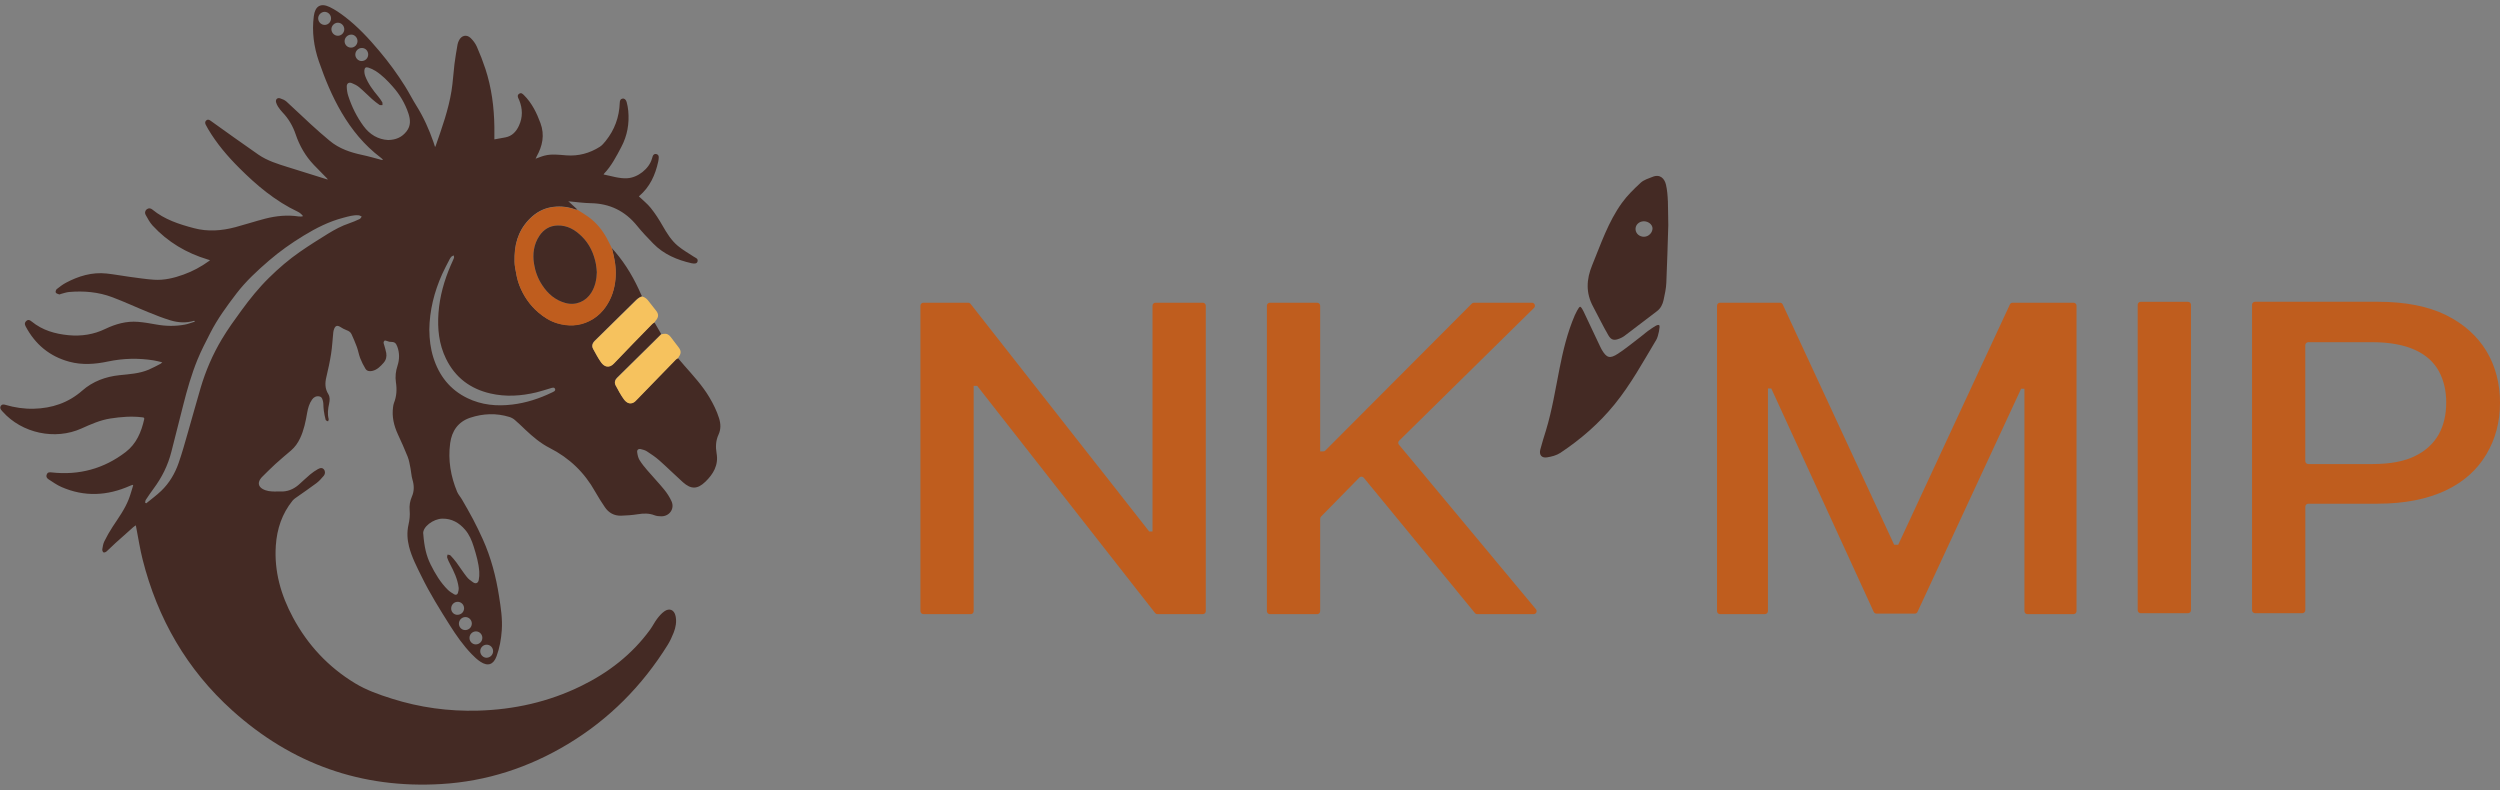 <svg xmlns="http://www.w3.org/2000/svg" width="231" height="73" viewBox="0 0 231 73" fill="none"><rect x="0" y="0" width="231" height="73" fill="#808080" stroke="none"/><g clip-path="url(#clip0_398_300)"><path d="M62.651 33.099C62.843 33.322 63.031 33.551 63.227 33.771C64.052 34.71 64.904 35.629 65.547 36.713C65.908 37.321 66.221 37.952 66.436 38.628C66.601 39.145 66.622 39.655 66.396 40.148C66.133 40.712 66.11 41.293 66.214 41.891C66.403 42.975 65.911 43.803 65.177 44.512C64.442 45.221 63.85 45.228 63.092 44.549C62.358 43.891 61.657 43.191 60.916 42.536C60.566 42.225 60.172 41.965 59.781 41.709C59.613 41.6 59.404 41.54 59.205 41.496C58.99 41.452 58.848 41.563 58.875 41.779C58.906 42.026 58.963 42.293 59.087 42.499C59.29 42.833 59.542 43.144 59.798 43.441C60.313 44.046 60.866 44.62 61.368 45.235C61.634 45.562 61.876 45.931 62.048 46.316C62.358 46.998 61.866 47.707 61.112 47.707C60.9 47.707 60.677 47.687 60.482 47.613C59.97 47.413 59.465 47.43 58.936 47.515C58.427 47.596 57.909 47.633 57.393 47.65C56.754 47.667 56.242 47.39 55.885 46.856C55.575 46.39 55.268 45.92 54.995 45.431C54.005 43.657 52.608 42.316 50.802 41.398C49.95 40.965 49.23 40.354 48.539 39.702C48.219 39.398 47.903 39.087 47.566 38.8C47.424 38.679 47.246 38.581 47.067 38.527C45.852 38.152 44.626 38.206 43.44 38.601C42.346 38.966 41.746 39.807 41.594 40.962C41.386 42.519 41.645 44.012 42.241 45.448C42.349 45.704 42.554 45.92 42.692 46.164C43.039 46.768 43.393 47.37 43.716 47.988C44.029 48.586 44.326 49.197 44.605 49.815C45.367 51.504 45.831 53.281 46.114 55.108C46.276 56.148 46.441 57.185 46.363 58.246C46.306 59.067 46.165 59.867 45.882 60.637C45.599 61.411 45.08 61.6 44.397 61.147C44.1 60.952 43.831 60.702 43.585 60.445C42.8 59.631 42.154 58.709 41.551 57.753C40.638 56.3 39.725 54.848 38.971 53.304C38.526 52.399 38.051 51.501 37.799 50.518C37.627 49.845 37.59 49.16 37.745 48.481C37.846 48.042 37.893 47.606 37.853 47.163C37.812 46.718 37.88 46.292 38.058 45.887C38.287 45.363 38.27 44.846 38.109 44.309C38.011 43.982 38.001 43.63 37.934 43.296C37.859 42.924 37.806 42.543 37.667 42.195C37.391 41.492 37.075 40.81 36.761 40.124C36.391 39.32 36.199 38.493 36.32 37.605C36.337 37.483 36.357 37.355 36.401 37.24C36.65 36.618 36.684 35.976 36.583 35.321C36.505 34.798 36.566 34.291 36.731 33.788C36.92 33.207 36.926 32.616 36.714 32.035C36.573 31.656 36.445 31.589 36.044 31.585C35.936 31.585 35.828 31.521 35.717 31.494C35.657 31.477 35.573 31.45 35.532 31.477C35.482 31.514 35.441 31.599 35.441 31.663C35.441 31.741 35.485 31.822 35.505 31.903C35.569 32.143 35.65 32.379 35.691 32.626C35.744 32.96 35.674 33.264 35.438 33.531C35.145 33.859 34.849 34.173 34.394 34.274C34.141 34.331 33.902 34.291 33.767 34.071C33.579 33.761 33.414 33.433 33.282 33.095C33.154 32.761 33.097 32.399 32.976 32.062C32.831 31.66 32.656 31.268 32.481 30.879C32.393 30.687 32.232 30.582 32.029 30.511C31.824 30.437 31.632 30.329 31.447 30.211C31.177 30.042 30.999 30.082 30.878 30.38C30.834 30.488 30.807 30.606 30.794 30.721C30.726 31.373 30.696 32.031 30.595 32.68C30.484 33.403 30.325 34.119 30.157 34.831C30.022 35.389 30.019 35.906 30.332 36.409C30.504 36.682 30.474 36.993 30.41 37.297C30.308 37.767 30.241 38.236 30.369 38.716C30.386 38.78 30.335 38.861 30.315 38.935C30.238 38.891 30.11 38.861 30.093 38.8C30.015 38.517 29.958 38.223 29.918 37.932C29.887 37.713 29.887 37.49 29.874 37.27C29.874 37.23 29.867 37.186 29.857 37.145C29.807 36.922 29.77 36.672 29.49 36.625C29.214 36.578 28.988 36.696 28.83 36.926C28.581 37.284 28.459 37.696 28.385 38.121C28.244 38.935 28.086 39.739 27.729 40.492C27.523 40.925 27.264 41.306 26.9 41.617C26.408 42.039 25.907 42.452 25.428 42.891C25.001 43.279 24.596 43.698 24.182 44.103C24.138 44.147 24.101 44.198 24.068 44.248C23.812 44.61 23.879 44.955 24.263 45.177C24.607 45.377 24.994 45.414 25.385 45.417C25.55 45.417 25.715 45.404 25.88 45.414C26.536 45.448 27.099 45.221 27.591 44.799C27.951 44.488 28.288 44.147 28.655 43.843C28.881 43.654 29.13 43.485 29.386 43.34C29.638 43.198 29.817 43.232 29.935 43.377C30.059 43.532 30.066 43.782 29.904 43.975C29.699 44.215 29.483 44.461 29.234 44.647C28.618 45.11 27.974 45.542 27.345 45.988C27.234 46.066 27.119 46.15 27.035 46.255C26.058 47.464 25.59 48.873 25.486 50.406C25.324 52.788 25.957 54.986 27.072 57.06C28.433 59.594 30.335 61.634 32.794 63.127C33.855 63.772 35.027 64.184 36.206 64.555C38.796 65.376 41.45 65.738 44.164 65.663C47.498 65.569 50.688 64.859 53.695 63.387C56.221 62.151 58.397 60.475 60.068 58.182C60.3 57.864 60.472 57.503 60.708 57.189C60.9 56.932 61.118 56.679 61.378 56.493C61.859 56.148 62.304 56.348 62.425 56.929C62.533 57.452 62.439 57.969 62.247 58.455C62.092 58.847 61.913 59.236 61.694 59.59C59.34 63.37 56.289 66.454 52.473 68.751C48.866 70.923 44.959 72.199 40.759 72.446C33.397 72.882 26.954 70.585 21.474 65.657C17.271 61.877 14.56 57.168 13.176 51.69C12.94 50.757 12.795 49.805 12.61 48.862C12.593 48.768 12.576 48.673 12.553 48.542C12.455 48.609 12.381 48.65 12.317 48.707C11.765 49.197 11.212 49.687 10.663 50.183C10.387 50.433 10.128 50.703 9.848 50.95C9.778 51.014 9.629 51.075 9.565 51.041C9.495 51.004 9.437 50.852 9.451 50.761C9.491 50.511 9.528 50.247 9.639 50.025C9.872 49.555 10.128 49.096 10.418 48.657C10.96 47.836 11.539 47.042 11.899 46.116C12.061 45.701 12.172 45.269 12.307 44.843C12.287 44.83 12.263 44.813 12.243 44.799C12.165 44.83 12.085 44.856 12.007 44.89C9.916 45.819 7.804 45.927 5.686 45.002C5.265 44.819 4.884 44.546 4.497 44.296C4.284 44.161 4.244 44.002 4.328 43.819C4.419 43.62 4.588 43.63 4.769 43.651C7.299 43.931 9.596 43.316 11.616 41.766C12.6 41.013 13.058 39.922 13.324 38.739C13.361 38.574 13.253 38.574 13.149 38.56C12.162 38.439 11.182 38.517 10.202 38.669C9.256 38.817 8.393 39.202 7.531 39.591C5.093 40.692 2.028 40.036 0.246 38.037C0.213 38 0.182 37.962 0.152 37.929C0.041 37.8 -0.03 37.658 0.078 37.496C0.182 37.348 0.33 37.358 0.489 37.405C1.348 37.658 2.227 37.79 3.123 37.767C4.806 37.723 6.312 37.223 7.602 36.091C8.582 35.23 9.764 34.801 11.047 34.666C11.96 34.571 12.883 34.521 13.742 34.156C14.116 33.997 14.473 33.801 14.833 33.615C14.877 33.592 14.91 33.548 14.991 33.477C14.695 33.409 14.445 33.338 14.19 33.298C12.778 33.072 11.371 33.109 9.973 33.403C8.784 33.656 7.598 33.744 6.406 33.423C4.584 32.93 3.254 31.822 2.371 30.16C2.25 29.93 2.277 29.782 2.446 29.643C2.594 29.522 2.718 29.538 2.924 29.707C3.921 30.521 5.093 30.856 6.346 30.974C7.524 31.082 8.649 30.913 9.727 30.393C10.677 29.937 11.68 29.653 12.748 29.738C13.317 29.782 13.883 29.883 14.445 29.984C15.325 30.143 16.204 30.157 17.079 29.994C17.392 29.937 17.692 29.812 17.995 29.721C17.989 29.701 17.985 29.677 17.979 29.657C17.962 29.653 17.945 29.64 17.931 29.643C17.197 29.863 16.459 29.815 15.745 29.599C15.062 29.393 14.392 29.126 13.728 28.856C12.61 28.404 11.512 27.89 10.384 27.465C9.094 26.978 7.74 26.86 6.369 26.982C6.12 27.005 5.874 27.1 5.628 27.16C5.574 27.174 5.514 27.221 5.473 27.204C5.359 27.164 5.207 27.127 5.153 27.035C5.113 26.968 5.167 26.779 5.238 26.718C5.51 26.502 5.793 26.286 6.103 26.12C7.272 25.502 8.504 25.131 9.842 25.272C10.542 25.347 11.232 25.478 11.93 25.573C12.694 25.674 13.459 25.796 14.227 25.847C15.17 25.911 16.082 25.688 16.961 25.37C17.803 25.066 18.588 24.644 19.312 24.12C19.339 24.1 19.359 24.077 19.403 24.04C19.316 24.012 19.255 23.992 19.191 23.975C17.221 23.381 15.503 22.364 14.102 20.844C13.839 20.56 13.654 20.199 13.462 19.858C13.351 19.655 13.412 19.453 13.566 19.334C13.742 19.203 13.93 19.236 14.082 19.365C15.207 20.29 16.554 20.723 17.925 21.084C19.204 21.422 20.484 21.327 21.751 20.989C22.67 20.743 23.576 20.446 24.499 20.206C25.513 19.946 26.547 19.841 27.594 20C27.708 20.017 27.83 20 27.948 20C27.958 19.976 27.968 19.952 27.974 19.929C27.907 19.858 27.843 19.784 27.766 19.723C27.692 19.662 27.607 19.608 27.523 19.567C25.452 18.588 23.727 17.139 22.121 15.534C21.026 14.443 20.026 13.271 19.235 11.934C19.154 11.799 19.076 11.657 19.006 11.515C18.935 11.373 18.935 11.228 19.066 11.12C19.201 11.008 19.329 11.062 19.46 11.157C20.929 12.204 22.387 13.261 23.872 14.284C24.704 14.859 25.671 15.153 26.627 15.45C27.82 15.821 29.012 16.196 30.204 16.568C30.221 16.575 30.244 16.571 30.298 16.575C30.241 16.514 30.201 16.47 30.164 16.429C29.773 16.031 29.376 15.636 28.992 15.23C28.224 14.42 27.678 13.474 27.321 12.417C27.062 11.653 26.668 10.971 26.109 10.387C25.957 10.228 25.819 10.049 25.698 9.866C25.614 9.741 25.55 9.6 25.509 9.454C25.439 9.191 25.627 9.002 25.883 9.086C26.088 9.154 26.311 9.242 26.466 9.383C27.213 10.059 27.934 10.765 28.678 11.444C29.268 11.984 29.867 12.518 30.484 13.025C31.353 13.741 32.39 14.089 33.474 14.318C34.064 14.443 34.646 14.616 35.232 14.768C35.276 14.778 35.32 14.788 35.391 14.757C35.31 14.683 35.236 14.605 35.148 14.541C33.663 13.413 32.508 12.005 31.565 10.4C30.682 8.9 30.029 7.306 29.463 5.668C28.998 4.317 28.81 2.929 28.995 1.5C29.113 0.571 29.618 0.247 30.46 0.649C30.959 0.888 31.427 1.213 31.868 1.55C33.07 2.469 34.094 3.577 35.064 4.732C35.93 5.759 36.721 6.843 37.432 7.978C37.806 8.576 38.122 9.208 38.496 9.802C39.149 10.846 39.644 11.961 40.049 13.119C40.099 13.264 40.146 13.413 40.2 13.585C40.227 13.535 40.247 13.508 40.257 13.477C40.837 11.812 41.436 10.15 41.719 8.397C41.85 7.58 41.891 6.749 41.992 5.925C42.066 5.32 42.174 4.722 42.275 4.121C42.295 3.993 42.346 3.868 42.403 3.749C42.628 3.273 43.11 3.151 43.487 3.513C43.72 3.736 43.928 4.02 44.06 4.313C44.356 4.982 44.622 5.668 44.851 6.364C45.42 8.1 45.653 9.893 45.68 11.717C45.687 12.102 45.68 12.488 45.68 12.879C46.05 12.812 46.373 12.754 46.697 12.694C47.32 12.575 47.697 12.16 47.95 11.616C48.31 10.839 48.297 10.049 47.977 9.258C47.96 9.215 47.936 9.171 47.916 9.127C47.832 8.961 47.785 8.789 47.97 8.664C48.155 8.539 48.28 8.657 48.414 8.792C49.149 9.522 49.587 10.424 49.94 11.38C50.344 12.474 50.129 13.487 49.58 14.467C49.543 14.531 49.523 14.602 49.492 14.67C49.486 14.676 49.475 14.68 49.469 14.687C49.472 14.687 49.479 14.69 49.482 14.693C49.482 14.683 49.482 14.676 49.486 14.666C49.762 14.568 50.031 14.45 50.314 14.379C50.981 14.207 51.658 14.305 52.331 14.355C53.453 14.44 54.48 14.16 55.423 13.565C55.632 13.433 55.804 13.224 55.962 13.028C56.787 12.005 57.215 10.826 57.265 9.512C57.272 9.326 57.303 9.161 57.515 9.113C57.676 9.076 57.835 9.188 57.899 9.417C57.969 9.684 58.027 9.958 58.05 10.231C58.161 11.41 57.966 12.528 57.407 13.585C56.946 14.457 56.501 15.328 55.814 16.048C55.797 16.065 55.787 16.092 55.77 16.122C56.498 16.261 57.198 16.511 57.949 16.47C58.929 16.419 59.98 15.598 60.243 14.653C60.266 14.572 60.286 14.491 60.317 14.416C60.374 14.281 60.478 14.207 60.627 14.23C60.785 14.258 60.869 14.369 60.869 14.521C60.869 14.659 60.849 14.798 60.819 14.933C60.549 16.173 60.047 17.284 59.054 18.122C59.037 18.135 59.027 18.152 59.034 18.145C59.407 18.507 59.822 18.828 60.138 19.226C60.546 19.736 60.903 20.294 61.226 20.861C61.617 21.547 62.028 22.215 62.634 22.719C63.092 23.101 63.621 23.398 64.123 23.729C64.284 23.837 64.52 23.887 64.453 24.158C64.409 24.337 64.23 24.398 63.897 24.323C62.563 24.019 61.331 23.502 60.357 22.503C59.842 21.972 59.327 21.439 58.865 20.864C57.754 19.49 56.333 18.801 54.571 18.774C53.925 18.763 53.281 18.669 52.638 18.611C52.621 18.611 52.601 18.618 52.547 18.625C52.827 18.882 53.086 19.122 53.345 19.358C53.291 19.358 53.227 19.378 53.18 19.358C52.527 19.111 51.856 19.03 51.159 19.108C50.415 19.192 49.762 19.49 49.209 19.966C48.101 20.925 47.586 22.175 47.546 23.631C47.535 23.996 47.529 24.367 47.593 24.725C47.69 25.279 47.785 25.847 47.99 26.363C48.367 27.319 48.933 28.16 49.721 28.843C50.247 29.292 50.819 29.66 51.476 29.856C52.486 30.157 53.487 30.133 54.46 29.65C54.972 29.397 55.403 29.049 55.757 28.613C56.349 27.883 56.693 27.039 56.828 26.103C56.946 25.286 56.898 24.485 56.717 23.688C56.659 23.435 56.599 23.181 56.538 22.928C56.632 23.036 56.73 23.141 56.821 23.249C57.858 24.455 58.636 25.816 59.266 27.272C59.283 27.309 59.31 27.34 59.333 27.377C59.037 27.444 58.838 27.657 58.633 27.86C58.145 28.346 57.649 28.829 57.154 29.312C56.42 30.035 55.686 30.754 54.955 31.477C54.716 31.714 54.659 31.967 54.803 32.227C55.032 32.646 55.255 33.072 55.531 33.46C55.837 33.892 56.285 34.034 56.723 33.572C57.892 32.339 59.084 31.126 60.27 29.91C60.324 29.853 60.401 29.819 60.465 29.775C60.674 30.14 60.886 30.501 61.095 30.866C60.684 31.275 60.273 31.687 59.859 32.092C58.912 33.024 57.966 33.953 57.023 34.885C56.804 35.102 56.747 35.355 56.882 35.602C57.114 36.027 57.336 36.459 57.619 36.851C57.882 37.216 58.198 37.365 58.538 37.175C58.663 37.108 58.761 36.993 58.862 36.892C60.057 35.662 61.25 34.433 62.445 33.203C62.499 33.149 62.577 33.119 62.641 33.075L62.651 33.099ZM13.405 46.441L13.513 46.505C13.974 46.127 14.459 45.775 14.89 45.363C15.645 44.64 16.17 43.749 16.51 42.766C16.827 41.854 17.086 40.921 17.352 39.993C17.753 38.614 18.127 37.226 18.534 35.851C19.002 34.267 19.652 32.757 20.498 31.342C21.043 30.427 21.673 29.555 22.303 28.694C23.084 27.623 23.913 26.593 24.863 25.661C25.755 24.783 26.701 23.968 27.729 23.259C28.567 22.678 29.433 22.134 30.302 21.597C30.925 21.216 31.565 20.868 32.265 20.635C32.599 20.523 32.919 20.381 33.239 20.233C33.316 20.196 33.363 20.087 33.424 20.013C33.33 19.973 33.239 19.902 33.144 19.895C32.653 19.851 32.188 20 31.723 20.121C30.41 20.462 29.214 21.067 28.062 21.77C26.93 22.459 25.849 23.222 24.842 24.09C23.761 25.022 22.714 25.988 21.841 27.13C20.956 28.289 20.093 29.464 19.43 30.768C19.016 31.579 18.591 32.389 18.248 33.23C17.692 34.592 17.288 36.01 16.928 37.436C16.564 38.874 16.197 40.313 15.833 41.752C15.517 43.002 14.951 44.13 14.183 45.16C13.937 45.492 13.705 45.836 13.476 46.181C13.428 46.252 13.428 46.356 13.408 46.444L13.405 46.441ZM39.109 49.312C39.197 50.497 39.388 51.352 39.789 52.159C40.214 53.01 40.695 53.824 41.379 54.497C41.547 54.662 41.76 54.794 41.965 54.915C42.113 55.003 42.265 54.953 42.315 54.784C42.362 54.625 42.399 54.446 42.379 54.284C42.278 53.504 41.945 52.804 41.581 52.115C41.48 51.926 41.389 51.73 41.322 51.531C41.295 51.447 41.339 51.338 41.352 51.244C41.446 51.271 41.568 51.267 41.628 51.328C41.824 51.531 42.005 51.747 42.174 51.973C42.497 52.413 42.79 52.875 43.127 53.301C43.285 53.504 43.501 53.669 43.72 53.811C43.965 53.97 44.178 53.882 44.235 53.595C44.285 53.348 44.302 53.085 44.285 52.835C44.231 52.034 44.009 51.271 43.77 50.511C43.595 49.947 43.369 49.403 42.979 48.95C42.426 48.305 41.749 47.91 40.877 47.923C40.025 47.937 39.035 48.697 39.105 49.319L39.109 49.312ZM35.886 12.937C36.59 12.92 37.139 12.68 37.56 12.143C37.971 11.62 37.93 11.062 37.735 10.475C37.425 9.549 36.937 8.732 36.293 8.005C35.815 7.465 35.317 6.951 34.707 6.56C34.502 6.428 34.269 6.323 34.037 6.246C33.818 6.175 33.693 6.249 33.67 6.479C33.653 6.661 33.687 6.867 33.751 7.039C34.017 7.738 34.458 8.33 34.936 8.9C35.078 9.069 35.206 9.252 35.317 9.441C35.357 9.512 35.334 9.62 35.34 9.711C35.242 9.704 35.125 9.735 35.057 9.687C34.822 9.525 34.593 9.346 34.377 9.154C33.976 8.796 33.602 8.407 33.191 8.063C32.996 7.897 32.75 7.776 32.511 7.681C32.232 7.57 32.033 7.705 32.04 8.005C32.046 8.286 32.087 8.573 32.171 8.84C32.498 9.853 32.966 10.802 33.596 11.657C34.168 12.434 34.939 12.893 35.886 12.94V12.937ZM39.671 30.501C39.681 31.356 39.779 32.197 40.035 33.014C40.567 34.713 41.578 36.01 43.194 36.791C44.514 37.429 45.912 37.554 47.35 37.378C48.63 37.223 49.836 36.828 50.994 36.27C51.146 36.196 51.358 36.122 51.287 35.936C51.217 35.75 51.005 35.835 50.846 35.882C50.415 36.007 49.991 36.152 49.556 36.257C48.152 36.591 46.737 36.686 45.316 36.358C43.453 35.929 42.059 34.882 41.211 33.146C40.554 31.802 40.409 30.366 40.517 28.9C40.631 27.377 41.042 25.924 41.645 24.523C41.743 24.293 41.857 24.073 41.945 23.84C41.972 23.773 41.935 23.681 41.925 23.6C41.857 23.634 41.776 23.654 41.722 23.705C41.655 23.769 41.598 23.854 41.554 23.938C41.318 24.398 41.069 24.854 40.857 25.326C40.119 26.971 39.688 28.691 39.668 30.501H39.671ZM42.261 56.807C42.608 56.807 42.874 56.554 42.881 56.216C42.884 55.875 42.618 55.605 42.285 55.608C41.951 55.608 41.685 55.888 41.689 56.226C41.689 56.554 41.941 56.807 42.265 56.81L42.261 56.807ZM45.562 60.178C45.565 59.847 45.313 59.58 44.986 59.57C44.656 59.56 44.376 59.833 44.373 60.164C44.37 60.492 44.636 60.772 44.949 60.776C45.282 60.776 45.559 60.509 45.562 60.178ZM43.598 57.624C43.598 57.287 43.332 57.013 42.999 57.016C42.679 57.016 42.406 57.29 42.403 57.614C42.399 57.949 42.659 58.219 42.979 58.219C43.322 58.219 43.592 57.959 43.595 57.628L43.598 57.624ZM29.992 2.304C30.325 2.304 30.591 2.03 30.588 1.692C30.585 1.368 30.319 1.098 29.999 1.094C29.685 1.094 29.402 1.371 29.399 1.686C29.399 2.023 29.665 2.3 29.992 2.3V2.304ZM44.568 58.935C44.568 58.604 44.306 58.344 43.979 58.34C43.649 58.34 43.376 58.614 43.38 58.949C43.38 59.276 43.652 59.55 43.969 59.543C44.306 59.536 44.572 59.266 44.568 58.935ZM32.461 3.199C32.134 3.192 31.848 3.466 31.841 3.79C31.831 4.124 32.1 4.401 32.434 4.401C32.757 4.401 33.023 4.141 33.033 3.81C33.043 3.486 32.777 3.199 32.461 3.195V3.199ZM34.02 5.043C34.027 4.709 33.771 4.438 33.447 4.432C33.117 4.428 32.838 4.695 32.831 5.03C32.824 5.354 33.094 5.641 33.407 5.641C33.747 5.641 34.017 5.381 34.02 5.043ZM31.811 2.712C31.817 2.378 31.544 2.098 31.218 2.098C30.905 2.098 30.622 2.378 30.622 2.692C30.622 3.023 30.878 3.293 31.198 3.304C31.531 3.314 31.807 3.047 31.811 2.712ZM52.54 18.608L52.527 18.622C52.527 18.622 52.537 18.635 52.54 18.635C52.544 18.635 52.55 18.628 52.554 18.622C52.55 18.618 52.544 18.611 52.54 18.608Z" fill="#442A24"></path><path d="M56.545 22.952C56.606 23.205 56.663 23.459 56.724 23.712C56.905 24.509 56.956 25.313 56.835 26.127C56.697 27.063 56.356 27.907 55.764 28.637C55.41 29.069 54.979 29.417 54.467 29.674C53.494 30.157 52.493 30.18 51.483 29.88C50.826 29.684 50.25 29.319 49.728 28.866C48.937 28.187 48.371 27.343 47.997 26.387C47.792 25.867 47.697 25.303 47.6 24.749C47.539 24.391 47.542 24.019 47.553 23.654C47.593 22.202 48.108 20.949 49.216 19.99C49.769 19.51 50.422 19.216 51.166 19.132C51.864 19.054 52.534 19.132 53.187 19.382C53.234 19.398 53.298 19.382 53.352 19.382C53.706 19.608 54.07 19.821 54.406 20.067C55.117 20.591 55.663 21.263 56.084 22.04C56.239 22.33 56.383 22.628 56.532 22.921C56.535 22.935 56.542 22.945 56.545 22.959V22.952ZM55.144 25.164C55.117 24.911 55.107 24.654 55.06 24.408C54.871 23.431 54.48 22.563 53.763 21.851C53.14 21.233 52.436 20.814 51.523 20.834C50.786 20.851 50.227 21.202 49.836 21.79C49.321 22.57 49.2 23.455 49.341 24.364C49.452 25.073 49.698 25.738 50.102 26.35C50.631 27.15 51.308 27.735 52.244 27.991C53.207 28.255 54.13 27.85 54.632 27.039C54.986 26.471 55.124 25.833 55.141 25.161L55.144 25.164Z" fill="#BF5D1E"></path><path d="M60.472 29.799C60.408 29.842 60.33 29.88 60.276 29.934C59.091 31.15 57.899 32.362 56.73 33.595C56.292 34.058 55.844 33.916 55.538 33.484C55.262 33.095 55.043 32.67 54.81 32.251C54.666 31.991 54.726 31.737 54.962 31.501C55.693 30.778 56.427 30.055 57.161 29.336C57.653 28.853 58.148 28.37 58.64 27.883C58.845 27.677 59.044 27.468 59.34 27.4C59.775 27.498 59.95 27.88 60.206 28.177C60.344 28.339 60.465 28.515 60.6 28.677C60.879 29.015 60.876 29.302 60.583 29.63C60.539 29.68 60.509 29.741 60.468 29.799H60.472Z" fill="#F6C25E"></path><path d="M62.651 33.099C62.583 33.139 62.509 33.173 62.455 33.227C61.26 34.456 60.068 35.686 58.872 36.915C58.771 37.02 58.67 37.135 58.549 37.199C58.205 37.385 57.892 37.24 57.629 36.875C57.346 36.486 57.124 36.051 56.892 35.625C56.757 35.379 56.814 35.125 57.033 34.909C57.976 33.977 58.926 33.048 59.869 32.116C60.283 31.707 60.691 31.298 61.105 30.89C61.172 30.876 61.24 30.859 61.307 30.849C61.587 30.802 61.799 30.903 61.967 31.129C62.216 31.464 62.476 31.795 62.728 32.129C62.947 32.42 62.94 32.676 62.718 32.974C62.691 33.011 62.674 33.058 62.654 33.099H62.651Z" fill="#F6C25E"></path><path d="M56.545 22.951C56.545 22.951 56.535 22.928 56.531 22.915C56.541 22.925 56.545 22.938 56.545 22.951Z" fill="#562A24"></path><path d="M49.493 14.69C49.493 14.69 49.493 14.707 49.49 14.718C49.486 14.718 49.479 14.714 49.476 14.711C49.483 14.704 49.493 14.7 49.5 14.693L49.497 14.69H49.493Z" fill="#FDFDFD"></path><path d="M52.54 18.608C52.54 18.608 52.55 18.618 52.554 18.622C52.55 18.625 52.544 18.635 52.54 18.635C52.537 18.635 52.53 18.628 52.526 18.622C52.53 18.618 52.537 18.611 52.54 18.608Z" fill="#FDFDFD"></path><path d="M55.144 25.164C55.127 25.833 54.989 26.471 54.635 27.042C54.133 27.85 53.211 28.255 52.248 27.995C51.311 27.738 50.634 27.154 50.105 26.353C49.701 25.742 49.456 25.076 49.344 24.367C49.203 23.459 49.321 22.57 49.839 21.793C50.23 21.206 50.786 20.854 51.527 20.837C52.44 20.817 53.14 21.236 53.766 21.854C54.484 22.563 54.874 23.435 55.063 24.411C55.11 24.661 55.12 24.914 55.147 25.168L55.144 25.164Z" fill="#442A24"></path><path d="M89.695 56.746H85.323C85.171 56.746 85.047 56.621 85.047 56.469V28.248C85.047 28.096 85.171 27.971 85.323 27.971H89.462C89.546 27.971 89.627 28.012 89.678 28.076L106.184 49.106H106.491V28.248C106.491 28.096 106.615 27.971 106.767 27.971H111.138C111.29 27.971 111.414 28.096 111.414 28.248V56.469C111.414 56.621 111.29 56.746 111.138 56.746H106.952C106.868 56.746 106.787 56.706 106.733 56.642L90.294 35.656H89.967V56.473C89.967 56.625 89.843 56.749 89.691 56.749L89.695 56.746Z" fill="#BF5D1E"></path><path d="M121.707 56.746H117.336C117.184 56.746 117.06 56.621 117.06 56.469V28.248C117.06 28.096 117.184 27.971 117.336 27.971H121.707C121.859 27.971 121.983 28.096 121.983 28.248V41.712H122.263C122.337 41.712 122.408 41.681 122.458 41.631L135.997 28.052C136.048 28.002 136.119 27.971 136.193 27.971H141.551C141.797 27.971 141.922 28.272 141.747 28.447L129.282 40.719C129.177 40.82 129.171 40.982 129.265 41.094L141.918 56.29C142.07 56.469 141.942 56.746 141.706 56.746H136.496C136.412 56.746 136.334 56.709 136.284 56.645L126.012 44.144C125.907 44.016 125.715 44.009 125.601 44.127L122.064 47.734C122.014 47.785 121.983 47.856 121.983 47.93V56.473C121.983 56.625 121.859 56.749 121.707 56.749V56.746Z" fill="#BF5D1E"></path><path d="M163.082 56.746H158.929C158.778 56.746 158.653 56.621 158.653 56.469V28.248C158.653 28.096 158.778 27.971 158.929 27.971H164.473C164.581 27.971 164.679 28.035 164.722 28.13L175.021 50.335H175.395L185.715 28.13C185.758 28.032 185.856 27.971 185.964 27.971H191.595C191.747 27.971 191.871 28.096 191.871 28.248V56.469C191.871 56.621 191.747 56.746 191.595 56.746H187.335C187.183 56.746 187.058 56.621 187.058 56.469V35.916H186.752L177.177 56.54C177.133 56.638 177.036 56.699 176.928 56.699H173.385C173.277 56.699 173.179 56.635 173.132 56.537L163.665 35.892H163.358V56.466C163.358 56.618 163.234 56.743 163.082 56.743V56.746Z" fill="#BF5D1E"></path><path d="M202.17 56.662H197.799C197.647 56.662 197.522 56.537 197.522 56.385V28.164C197.522 28.012 197.647 27.887 197.799 27.887H202.17C202.322 27.887 202.446 28.012 202.446 28.164V56.385C202.446 56.537 202.322 56.662 202.17 56.662Z" fill="#BF5D1E"></path><path d="M231 37.216C231 38.972 230.586 40.553 229.754 41.955C228.09 44.786 224.766 46.542 219.687 46.542H213.288C213.136 46.542 213.012 46.667 213.012 46.819V56.381C213.012 56.533 212.887 56.658 212.736 56.658H208.364C208.213 56.658 208.088 56.533 208.088 56.381V28.16C208.088 28.008 208.213 27.883 208.364 27.883H219.731C222.247 27.883 224.348 28.299 226.012 29.113C229.34 30.758 231 33.68 231 37.213V37.216ZM226.032 37.216C226.032 36.118 225.813 35.152 225.352 34.298C224.432 32.629 222.442 31.619 219.202 31.619H213.285C213.133 31.619 213.008 31.744 213.008 31.896V42.6C213.008 42.752 213.133 42.877 213.285 42.877H219.222C220.842 42.877 222.156 42.637 223.163 42.131C225.153 41.165 226.029 39.388 226.029 37.213L226.032 37.216Z" fill="#BF5D1E"></path><path d="M154.11 18.571C154.09 18.071 154.049 17.561 153.938 17.075C153.81 16.511 153.403 16.058 152.705 16.338C152.325 16.49 151.894 16.615 151.607 16.879C150.978 17.46 150.351 18.068 149.856 18.76C148.603 20.503 147.926 22.533 147.118 24.502C146.579 25.813 146.518 27.059 147.199 28.323C147.674 29.207 148.108 30.113 148.613 30.981C148.886 31.447 149.162 31.484 149.668 31.275C149.802 31.217 149.94 31.156 150.058 31.069C151.072 30.302 152.079 29.522 153.096 28.758C153.453 28.491 153.628 28.123 153.716 27.715C153.827 27.198 153.945 26.671 153.968 26.144C154.049 24.364 154.093 22.584 154.15 20.804C154.14 20.804 154.14 19.314 154.113 18.571H154.11ZM151.921 21.878C151.496 21.881 151.163 21.604 151.126 21.222C151.085 20.804 151.429 20.452 151.884 20.446C152.298 20.439 152.678 20.743 152.692 21.087C152.705 21.489 152.335 21.871 151.921 21.874V21.878Z" fill="#442A24"></path><path d="M152.547 30.393C152.197 30.609 151.89 30.896 151.56 31.146C150.876 31.663 150.216 32.217 149.499 32.683C148.741 33.176 148.452 33.072 148 32.308C147.94 32.207 147.889 32.099 147.839 31.991C147.333 30.92 146.835 29.849 146.323 28.782C146.252 28.633 146.104 28.346 146 28.346C145.875 28.346 145.552 29.035 145.505 29.143C144.828 30.727 144.427 32.389 144.097 34.071C143.72 35.98 143.413 37.902 142.847 39.77C142.669 40.361 142.473 40.949 142.322 41.546C142.201 42.026 142.443 42.337 142.935 42.262C143.363 42.198 143.824 42.077 144.178 41.844C146.064 40.59 147.761 39.118 149.192 37.355C150.691 35.51 151.826 33.426 153.042 31.396C153.231 31.082 153.413 30.126 153.318 30.055C153.18 29.924 152.779 30.244 152.544 30.39L152.547 30.393Z" fill="#442A24"></path></g><defs><clipPath id="clip0_398_300"><rect width="231" height="72" fill="white" transform="translate(0 0.5)"></rect></clipPath></defs></svg>